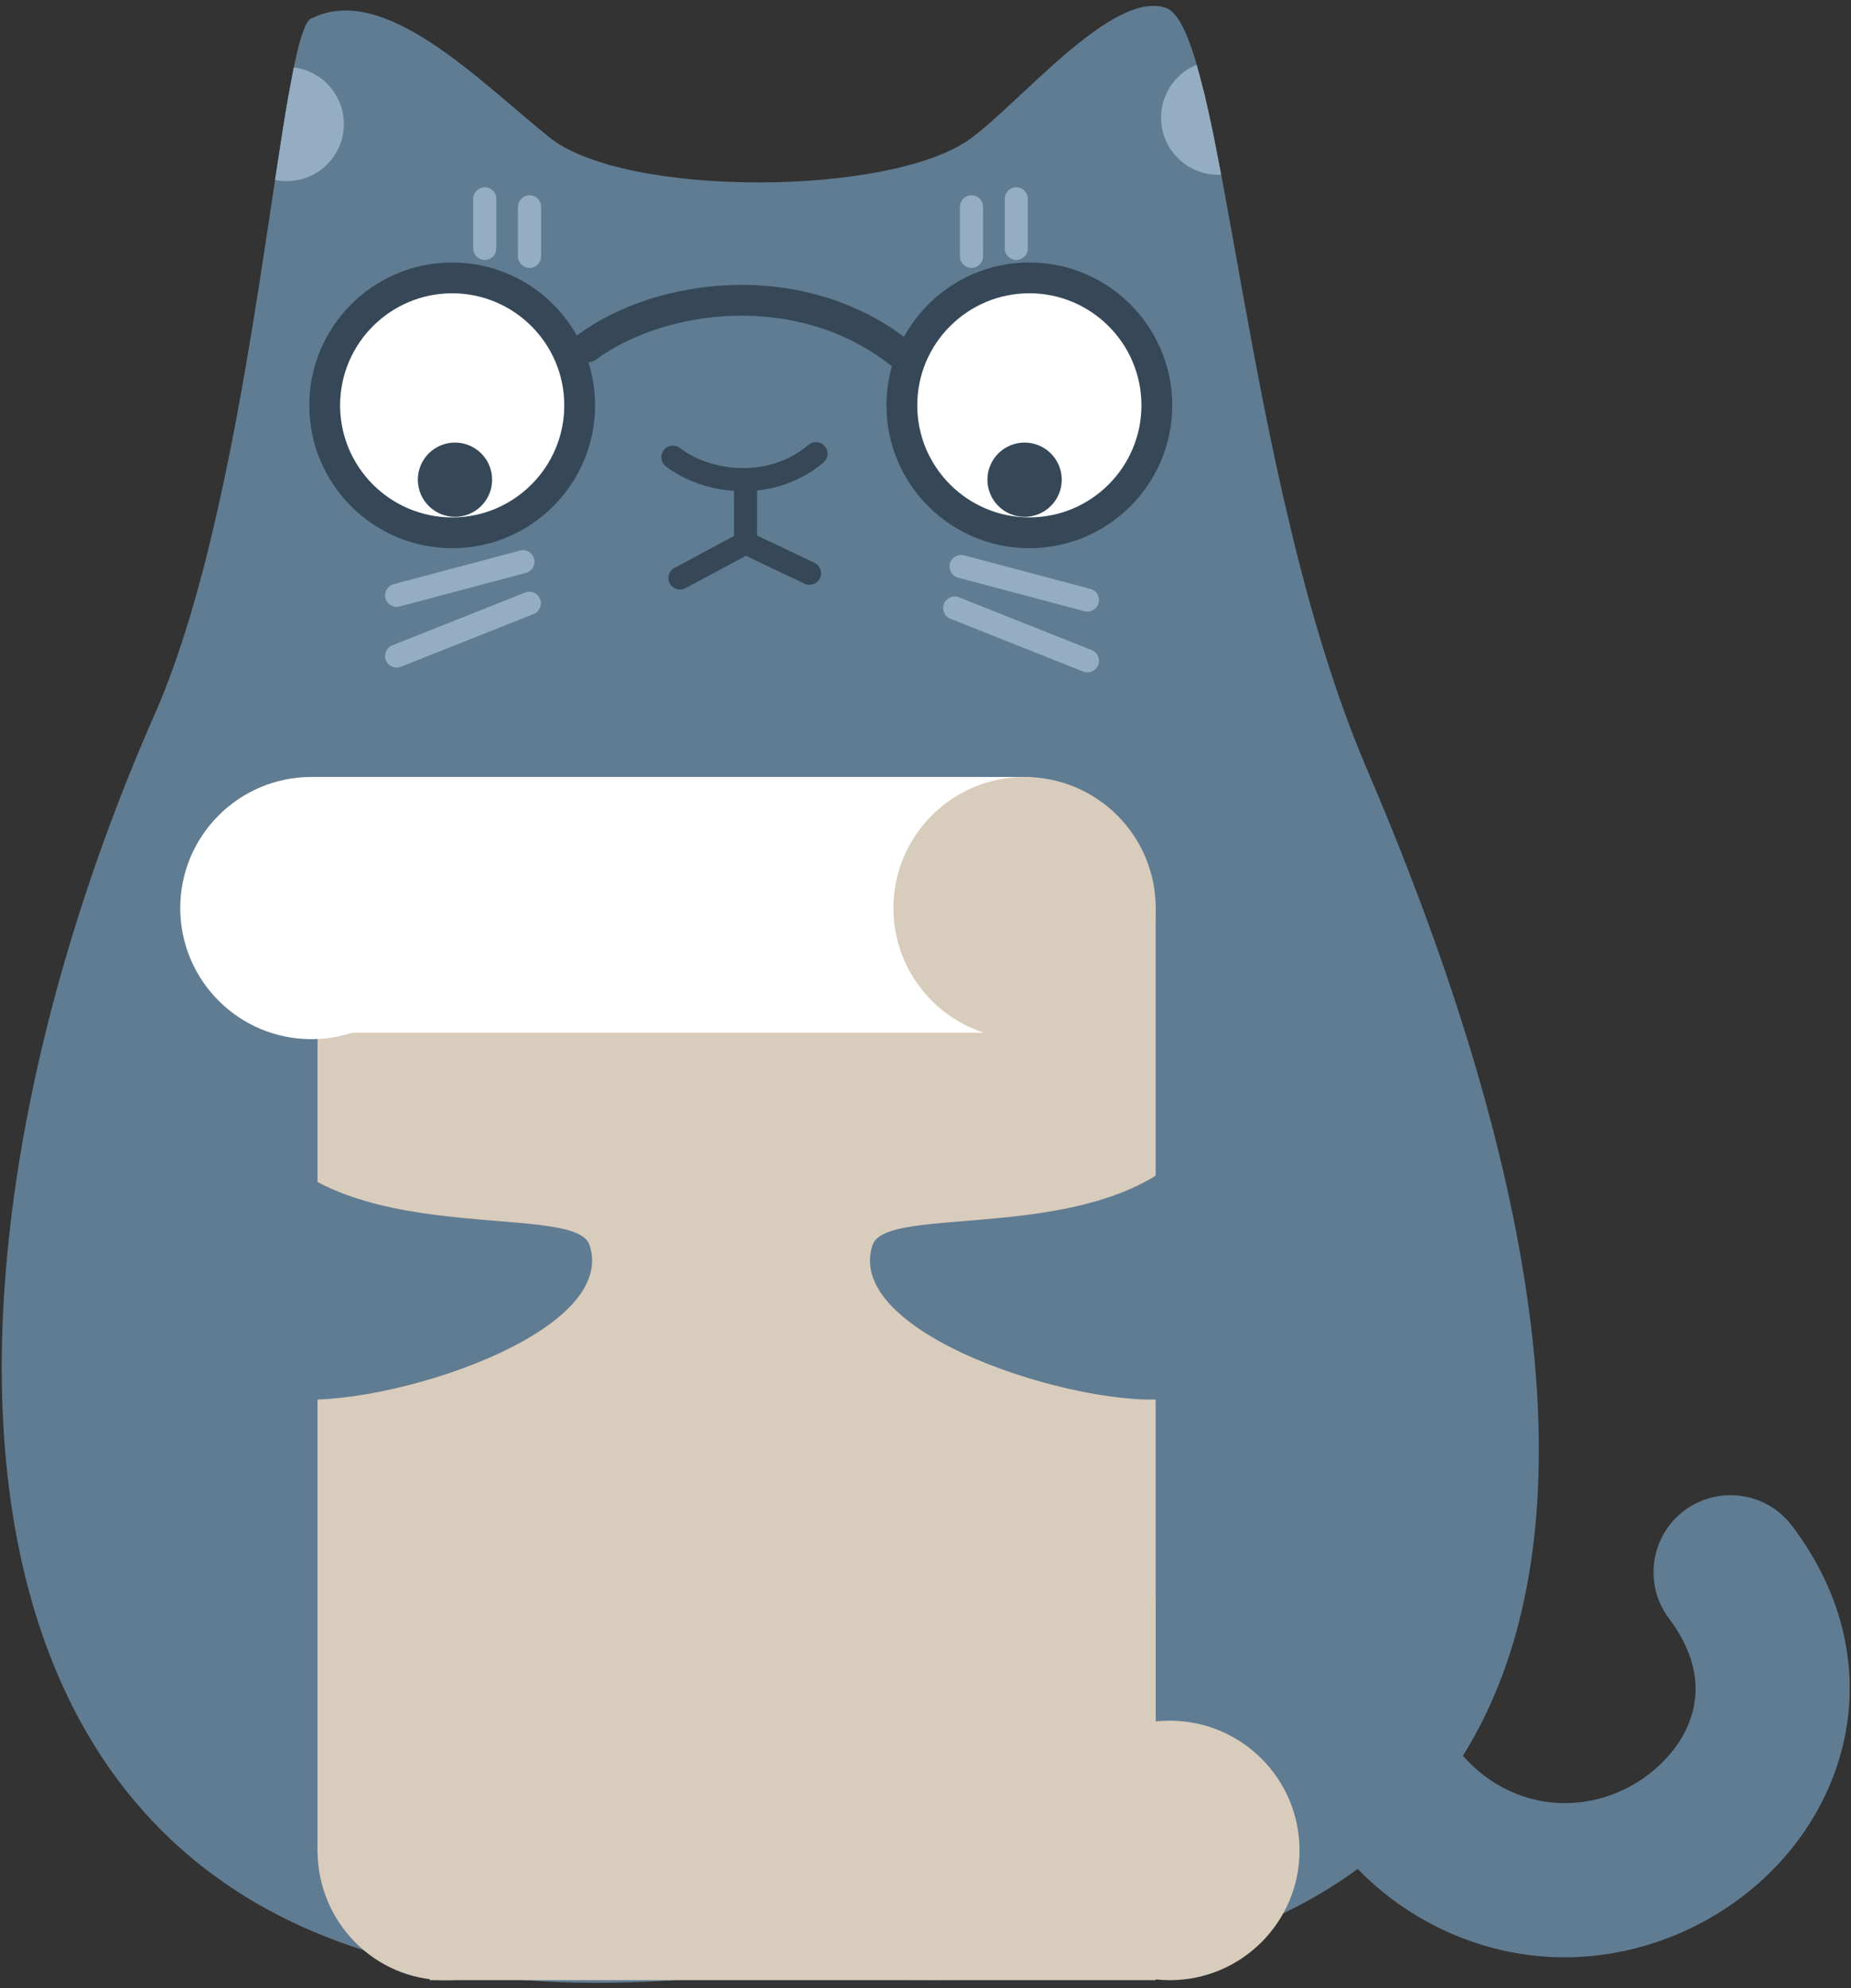 <?xml version="1.0" encoding="UTF-8" standalone="no"?>
<!DOCTYPE svg PUBLIC "-//W3C//DTD SVG 1.1//EN" "http://www.w3.org/Graphics/SVG/1.1/DTD/svg11.dtd">
<svg width="100%" height="100%" viewBox="0 0 122 131" version="1.1" xmlns="http://www.w3.org/2000/svg" xmlns:xlink="http://www.w3.org/1999/xlink" xml:space="preserve" xmlns:serif="http://www.serif.com/" style="fill-rule:evenodd;clip-rule:evenodd;stroke-linejoin:round;stroke-miterlimit:1.414;">
    <rect x="0" y="0" width="122" height="131" fill="#333333" stroke="none"/>
    <g transform="matrix(1,0,0,1,-1395,-1041)">
        <g transform="matrix(1,0,0,2.044,676.269,101.025)">
            <g transform="matrix(1.354,0,0,0.662,718.847,460.059)">
                <g transform="matrix(1,0,0,1,15.123,99.7)">
                    <path d="M0,-99.107C3.524,-100.838 8.124,-96.039 11.527,-93.303C15.203,-90.349 28.079,-90.423 31.981,-93.196C34.376,-94.899 38.958,-100.521 41.552,-99.598C44.406,-98.582 45.251,-76.725 51.322,-62.559C66.408,-27.359 63.63,0.347 22.056,-4.028C-20.13,1.731 -20.629,-35.791 -7.678,-65.205C-2.676,-76.566 -1.589,-98.915 0,-99.107" style="fill:rgb(96,124,146);fill-rule:nonzero;"/>
                </g>
                <g transform="matrix(1,0,0,1,21.926,25.658)">
                    <circle cx="0" cy="-6.206" r="6.206" style="fill:white;"/>
                </g>
                <g transform="matrix(1,0,0,1,50.021,25.657)">
                    <circle cx="0" cy="-6.206" r="6.206" style="fill:white;"/>
                </g>
                <g transform="matrix(1,0,0,1,13.305,3.076)">
                    <path d="M0,5.394L0.009,5.333C0.238,3.815 0.449,2.448 0.651,1.298L0.912,-0.071L1.031,-0.063C2.306,0.152 3.299,1.24 3.346,2.582C3.399,4.116 2.196,5.405 0.662,5.458C0.47,5.465 0.282,5.452 0.1,5.421L0,5.394Z" style="fill:rgb(148,173,194);fill-rule:nonzero;"/>
                </g>
                <g transform="matrix(1,0,0,1,56.434,5.613)">
                    <path d="M0,-0.074C-0.04,-1.224 0.627,-2.237 1.61,-2.693L1.733,-2.737L2.117,-1.287C2.261,-0.683 2.404,-0.026 2.548,0.677L2.924,2.604L2.876,2.61C1.342,2.663 0.054,1.46 0,-0.074" style="fill:rgb(148,173,194);fill-rule:nonzero;"/>
                </g>
                <g transform="matrix(1,0,0,1,35.903,21.215)">
                    <path d="M0,2.414C-1.369,2.375 -2.669,1.911 -3.58,1.204C-3.825,1.013 -3.869,0.66 -3.679,0.414C-3.488,0.169 -3.135,0.125 -2.889,0.315C-2.184,0.863 -1.119,1.256 0.032,1.289C1.175,1.322 2.373,1 3.371,0.16C3.609,-0.04 3.964,-0.009 4.164,0.228C4.364,0.466 4.333,0.821 4.096,1.021C2.855,2.064 1.377,2.454 0,2.414" style="fill:rgb(54,72,88);fill-rule:nonzero;"/>
                </g>
                <g transform="matrix(1,0,0,1,52.703,26.755)">
                    <path d="M0,2.721L-6.148,1.087C-6.449,1.007 -6.627,0.699 -6.547,0.399C-6.468,0.099 -6.16,-0.08 -5.859,0L0.289,1.634C0.59,1.714 0.769,2.022 0.688,2.322C0.608,2.622 0.301,2.801 0,2.721" style="fill:rgb(148,173,194);fill-rule:nonzero;"/>
                </g>
                <g transform="matrix(1,0,0,1,52.64,28.799)">
                    <path d="M0,3.614L-6.46,1.045C-6.749,0.93 -6.891,0.603 -6.775,0.315C-6.66,0.026 -6.333,-0.115 -6.045,0L0.415,2.569C0.704,2.684 0.845,3.011 0.73,3.299C0.615,3.588 0.288,3.729 0,3.614" style="fill:rgb(148,173,194);fill-rule:nonzero;"/>
                </g>
                <g transform="matrix(1,0,0,1,18.678,26.922)">
                    <path d="M0,1.924C-0.08,1.624 0.099,1.316 0.399,1.236L6.548,-0.399C6.848,-0.479 7.156,-0.3 7.236,0C7.316,0.3 7.137,0.608 6.837,0.688L0.688,2.323C0.388,2.403 0.08,2.224 0,1.924" style="fill:rgb(148,173,194);fill-rule:nonzero;"/>
                </g>
                <g transform="matrix(1,0,0,1,18.699,28.883)">
                    <path d="M0,2.983C-0.115,2.695 0.026,2.367 0.315,2.253L6.775,-0.315C7.063,-0.43 7.391,-0.289 7.505,0C7.62,0.288 7.479,0.616 7.19,0.73L0.73,3.298C0.442,3.413 0.114,3.272 0,2.983" style="fill:rgb(148,173,194);fill-rule:nonzero;"/>
                </g>
                <g transform="matrix(1,0,0,1,25.128,9.785)">
                    <path d="M0,2.412L0,-0.001C0,-0.311 0.252,-0.563 0.563,-0.563C0.873,-0.563 1.125,-0.311 1.125,-0.001L1.125,2.412C1.125,2.723 0.873,2.975 0.563,2.975C0.252,2.975 0,2.723 0,2.412" style="fill:rgb(148,173,194);fill-rule:nonzero;"/>
                </g>
                <g transform="matrix(1,0,0,1,22.949,9.396)">
                    <path d="M0,2.412L0,-0.001C0,-0.311 0.252,-0.563 0.563,-0.563C0.873,-0.563 1.125,-0.311 1.125,-0.001L1.125,2.412C1.125,2.723 0.873,2.975 0.563,2.975C0.252,2.975 0,2.723 0,2.412" style="fill:rgb(148,173,194);fill-rule:nonzero;"/>
                </g>
                <g transform="matrix(1,0,0,1,70.068,72.046)">
                    <path d="M0,21.591C-4.169,19.591 -6.734,15.924 -7.873,12.003C-9.004,8.113 -8.805,3.779 -7.3,-0.004C-6.535,-1.928 -4.352,-2.867 -2.429,-2.101C-0.506,-1.338 0.434,0.846 -0.33,2.769C-2.045,7.076 -0.891,12.845 3.245,14.83C5.954,16.13 8.985,15.326 10.846,13.401C12.527,11.658 13.133,9.185 11.092,6.478C9.846,4.826 10.176,2.473 11.828,1.226C13.48,-0.019 15.833,0.31 17.08,1.963C21.537,7.874 20.258,14.449 16.241,18.61C12.42,22.569 5.975,24.458 0,21.591" style="fill:rgb(96,124,146);fill-rule:nonzero;"/>
                </g>
                <g transform="matrix(1,0,0,1,46.642,9.785)">
                    <path d="M0,2.412L0,-0.001C0,-0.311 0.252,-0.563 0.562,-0.563C0.873,-0.563 1.125,-0.311 1.125,-0.001L1.125,2.412C1.125,2.723 0.873,2.975 0.562,2.975C0.252,2.975 0,2.723 0,2.412" style="fill:rgb(148,173,194);fill-rule:nonzero;"/>
                </g>
                <g transform="matrix(1,0,0,1,48.822,9.396)">
                    <path d="M0,2.412L0,-0.001C0,-0.311 0.252,-0.563 0.562,-0.563C0.873,-0.563 1.125,-0.311 1.125,-0.001L1.125,2.412C1.125,2.723 0.873,2.975 0.562,2.975C0.252,2.975 0,2.723 0,2.412" style="fill:rgb(148,173,194);fill-rule:nonzero;"/>
                </g>
                <g transform="matrix(1,0,0,1,27.382,19.452)">
                    <path d="M0,0C0,-3.009 -2.447,-5.456 -5.456,-5.456C-8.466,-5.456 -10.912,-3.009 -10.912,0C-10.912,3.01 -8.466,5.456 -5.456,5.456C-2.447,5.456 0,3.01 0,0M-12.412,0C-12.412,-3.838 -9.295,-6.956 -5.456,-6.956C-1.618,-6.956 1.5,-3.838 1.5,0C1.5,3.839 -1.618,6.956 -5.456,6.956C-9.295,6.956 -12.412,3.839 -12.412,0" style="fill:rgb(54,72,88);fill-rule:nonzero;"/>
                </g>
                <g transform="matrix(1,0,0,1,55.477,19.451)">
                    <path d="M0,0C0,-3.009 -2.446,-5.456 -5.456,-5.456C-8.466,-5.456 -10.912,-3.009 -10.912,0C-10.912,3.01 -8.466,5.456 -5.456,5.456C-2.446,5.456 0,3.01 0,0M-12.412,0C-12.412,-3.838 -9.295,-6.956 -5.456,-6.956C-1.618,-6.956 1.5,-3.838 1.5,0C1.5,3.839 -1.618,6.956 -5.456,6.956C-9.295,6.956 -12.412,3.839 -12.412,0" style="fill:rgb(54,72,88);fill-rule:nonzero;"/>
                </g>
                <g transform="matrix(1,0,0,1,49.789,24.88)">
                    <ellipse cx="0" cy="-1.808" rx="1.809" ry="1.808" style="fill:rgb(54,72,88);"/>
                </g>
                <g transform="matrix(1,0,0,1,22.062,24.88)">
                    <circle cx="0" cy="-1.808" r="1.808" style="fill:rgb(54,72,88);"/>
                </g>
                <g transform="matrix(1,0,0,1,43.346,13.771)">
                    <path d="M0,3.79C-2.3,1.952 -5.061,1.248 -7.687,1.319C-10.323,1.39 -12.771,2.242 -14.411,3.448C-14.745,3.693 -15.215,3.621 -15.46,3.288C-15.705,2.954 -15.633,2.484 -15.3,2.239C-13.386,0.833 -10.634,-0.102 -7.728,-0.18C-4.811,-0.259 -1.687,0.523 0.937,2.619C1.26,2.877 1.313,3.349 1.054,3.673C0.796,3.996 0.323,4.049 0,3.79" style="fill:rgb(54,72,88);fill-rule:nonzero;"/>
                </g>
                <g transform="matrix(1,0,0,1,35.644,23.267)">
                    <path d="M0,2.88L0,-0.001C0,-0.311 0.252,-0.563 0.563,-0.563C0.873,-0.563 1.125,-0.311 1.125,-0.001L1.125,2.88C1.125,3.191 0.873,3.443 0.563,3.443C0.252,3.443 0,3.191 0,2.88" style="fill:rgb(54,72,88);fill-rule:nonzero;"/>
                </g>
                <g transform="matrix(1,0,0,1,32.52,25.941)">
                    <path d="M0,2.184C-0.147,1.911 -0.044,1.569 0.23,1.423L3.421,-0.288C3.578,-0.373 3.766,-0.377 3.928,-0.301L7.042,1.177C7.322,1.31 7.442,1.646 7.309,1.927C7.176,2.207 6.84,2.327 6.559,2.194L3.702,0.837L0.761,2.414C0.488,2.561 0.146,2.458 0,2.184" style="fill:rgb(54,72,88);fill-rule:nonzero;"/>
                </g>
                <g transform="matrix(1,0,0,1,0,37.388)">
                    <rect x="15.37" y="6.385" width="40.799" height="46.105" style="fill:rgb(216,204,188);"/>
                </g>
                <g transform="matrix(1,0,0,1,15.072,50.313)">
                    <circle cx="0" cy="-6.383" r="6.383" style="fill:white;"/>
                </g>
                <g transform="matrix(1,0,0,1,0,-8.718)">
                    <rect x="15.07" y="46.264" width="35.027" height="12.453" style="fill:white;"/>
                </g>
                <g transform="matrix(1,0,0,1,49.787,50.314)">
                    <ellipse cx="0.001" cy="-6.383" rx="6.383" ry="6.383" style="fill:rgb(216,204,188);"/>
                </g>
                <g transform="matrix(1,0,0,1,21.605,96.131)">
                    <ellipse cx="0" cy="-6.318" rx="6.234" ry="6.318" style="fill:rgb(216,204,188);"/>
                </g>
                <g transform="matrix(1,0,0,1,56.855,96.132)">
                    <ellipse cx="0" cy="-6.318" rx="6.318" ry="6.318" style="fill:rgb(216,204,188);"/>
                </g>
                <g transform="matrix(1,0,0,1,0,77.42)">
                    <rect x="20.832" y="0.132" width="35.337" height="18.579" style="fill:rgb(216,204,188);"/>
                </g>
                <g transform="matrix(1,0,0,1,11.877,68.633)">
                    <path d="M0,-15.035C3.16,-7.645 15.971,-10.598 16.735,-8.297C18.259,-3.706 5.487,0 1.738,-0.907L1.086,-0.907C-2.332,-2.843 -2.559,-11.238 -1.305,-14.382C-0.851,-14.61 -0.156,-14.552 0,-15.035" style="fill:rgb(96,124,146);fill-rule:nonzero;"/>
                </g>
                <g transform="matrix(1,0,0,1,59.124,68.632)">
                    <path d="M0,-15.033C-3.16,-7.644 -15.971,-10.597 -16.735,-8.296C-18.259,-3.705 -5.488,0 -1.739,-0.907L-1.088,-0.907C2.33,-2.842 2.558,-11.237 1.304,-14.381C0.85,-14.609 0.154,-14.551 0,-15.033" style="fill:rgb(96,124,146);fill-rule:nonzero;"/>
                </g>
            </g>
        </g>
    </g>
</svg>
